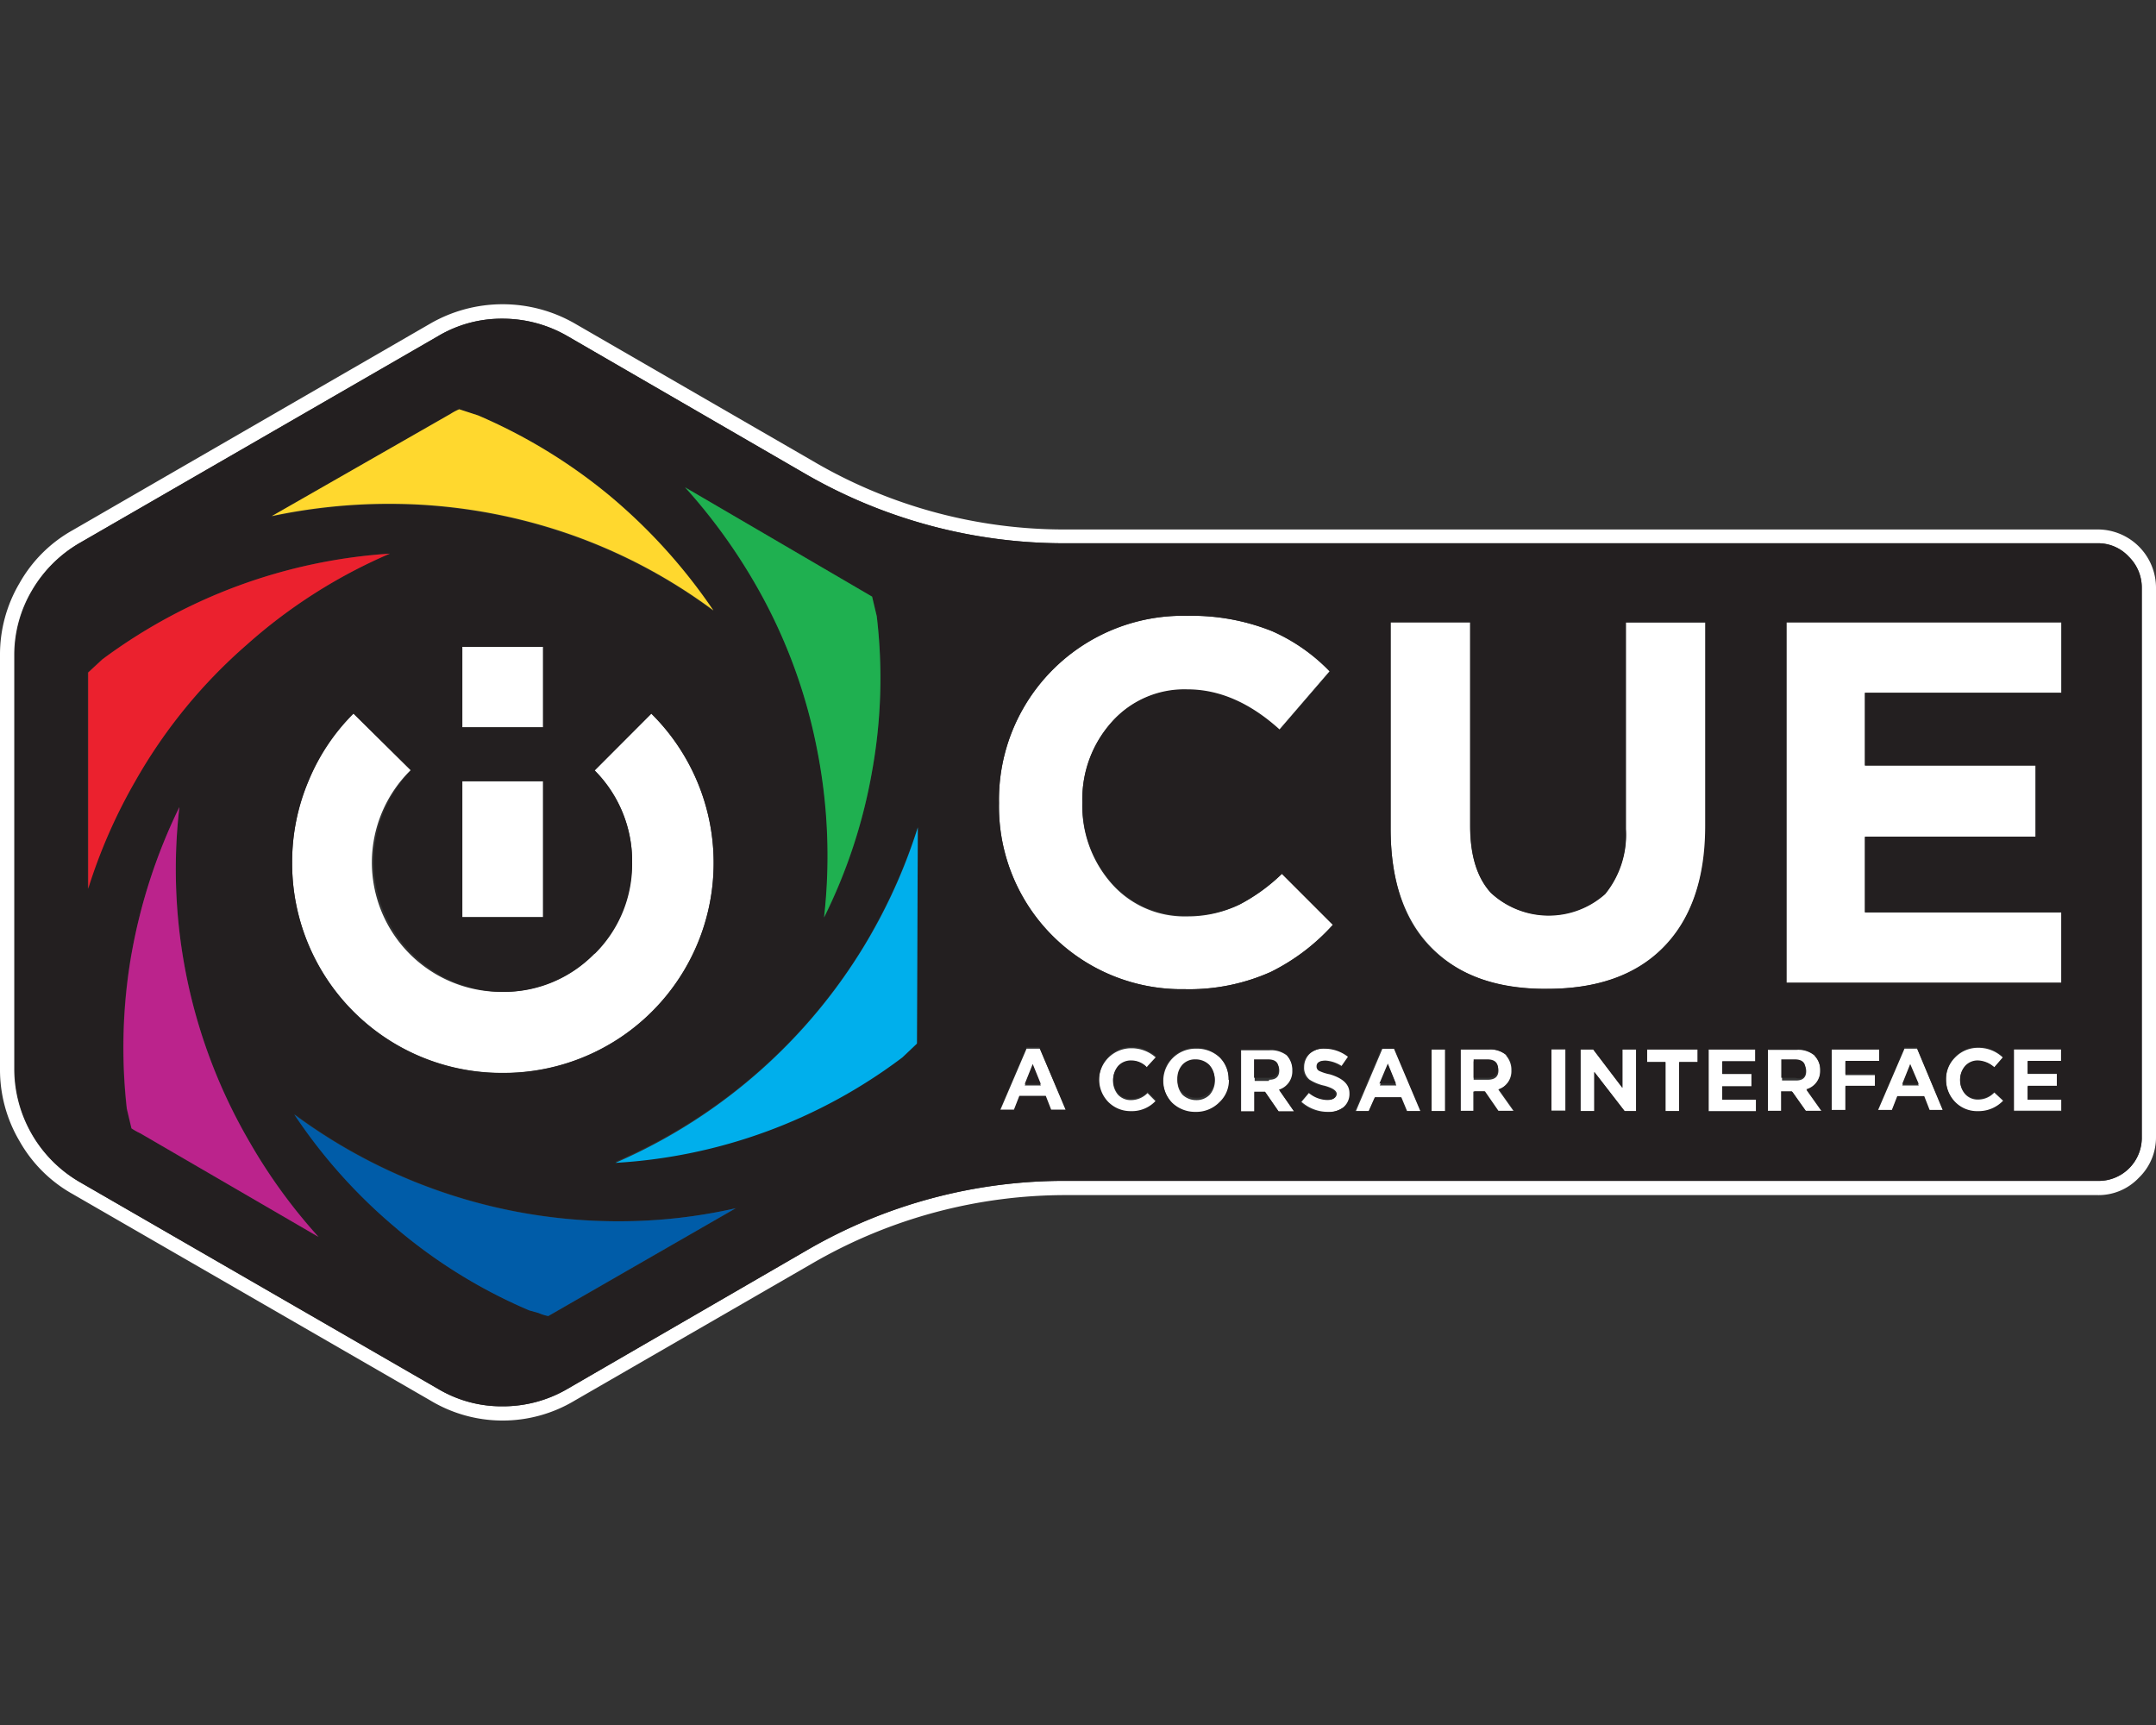 <svg id="Layer_1" data-name="Layer 1" xmlns="http://www.w3.org/2000/svg" viewBox="0 0 200 160"><rect x="0" y="0" width="200" height="160" fill="#333333" stroke="none"/><defs><style>.cls-1{fill:#fff;}.cls-2{fill:#231f20;}.cls-3{fill:#005ca8;}.cls-4{fill:#bb238c;}.cls-5{fill:#eb212e;}.cls-6{fill:#00afec;}.cls-7{fill:#ffd82e;}.cls-8{fill:#1fb050;}</style></defs><g id="Scene-1"><path class="cls-1" d="M200,54.52a5.41,5.41,0,0,0-5.44-5.41H99a46.05,46.05,0,0,1-23.57-6.33L53.31,30a13.44,13.44,0,0,0-13.37,0L6.72,49.19a12.84,12.84,0,0,0-4.91,4.9A13,13,0,0,0,0,60.78V99.15a13,13,0,0,0,1.81,6.69,12.84,12.84,0,0,0,4.91,4.9l33.22,19.17a13,13,0,0,0,13.37,0l22.12-12.77A46.85,46.85,0,0,1,99,110.85h95.56a5.14,5.14,0,0,0,3.84-1.6,5.2,5.2,0,0,0,1.6-3.81V54.52m-5.44-4.13a3.87,3.87,0,0,1,2.92,1.25,4,4,0,0,1,1.2,2.88v50.92a4,4,0,0,1-4.12,4.09H99A47.48,47.48,0,0,0,74.79,116L52.67,128.81a11.84,11.84,0,0,1-6.05,1.63,11.52,11.52,0,0,1-6-1.63L7.4,109.64A12.13,12.13,0,0,1,1.32,99.15V60.78a11.75,11.75,0,0,1,1.63-6A12.14,12.14,0,0,1,7.4,50.36L40.61,31.19a11.52,11.52,0,0,1,6-1.63,12,12,0,0,1,6.05,1.63L74.79,44A48,48,0,0,0,99,50.39h95.56m-97,52.67h1.35l-2.45-5.79H95.23l-2.48,5.79h1.31l.5-1.28H97l.5,1.28M95.8,98.83l.75,1.85H95.06l.74-1.85m9.14-.43a2,2,0,0,1,1.46.64l.85-.92a3.36,3.36,0,0,0-2.31-.89,3,3,0,0,0-3,3,3,3,0,0,0,.85,2.1,2.89,2.89,0,0,0,2.1.85,3,3,0,0,0,2.34-1l-.78-.79a2.16,2.16,0,0,1-1.53.65,1.6,1.6,0,0,1-1.21-.5,2,2,0,0,1-.46-1.28v0a1.93,1.93,0,0,1,.46-1.28,1.6,1.6,0,0,1,1.21-.5m-54.55-26h-7.5V85.07h7.5V72.41m0-12.41h-7.5v7.46h7.5V60m8.25,20A12,12,0,0,1,46.62,92a12,12,0,0,1-8.5-20.59l-5.33-5.27a19.08,19.08,0,0,0-4.16,6.23A19.29,19.29,0,0,0,27.1,80,19.43,19.43,0,0,0,46.62,99.51a19.48,19.48,0,0,0,13.8-33.33l-5.26,5.27A11.92,11.92,0,0,1,58.64,80M174.32,98.51V97.34h-4.41v5.72h1.28v-2.24h2.74v-1.1h-2.74V98.51h3.13m3.52-1.24h-1.17l-2.49,5.79h1.32l.5-1.28h2.45l.5,1.28h1.31l-2.42-5.79m-.64,1.56.79,1.85h-1.53l.74-1.85M185,99l.78-.92a3.25,3.25,0,0,0-2.28-.89,2.92,2.92,0,0,0-2.13.89,2.85,2.85,0,0,0-.85,2.1,3,3,0,0,0,.85,2.1,2.83,2.83,0,0,0,2.1.85,3.14,3.14,0,0,0,2.38-1l-.85-.79a2.06,2.06,0,0,1-1.5.65,1.56,1.56,0,0,1-1.2-.5,1.91,1.91,0,0,1-.47-1.28v0a1.89,1.89,0,0,1,.47-1.28,1.56,1.56,0,0,1,1.2-.5A2.35,2.35,0,0,1,185,99m6.19-.6v-1.1h-4.38v5.72h4.41V102h-3.13v-1.21h2.71V99.61h-2.71V98.44h3.1M114,100.22v0a2.88,2.88,0,0,0-.82-2.1,3.06,3.06,0,0,0-2.21-.85,3,3,0,0,0-2.2.89,3,3,0,0,0,0,4.2,3.07,3.07,0,0,0,2.17.85,3,3,0,0,0,2.21-.89,2.77,2.77,0,0,0,.89-2.06m-1.82-1.32a2,2,0,0,1,0,2.6,1.7,1.7,0,0,1-1.25.5,1.84,1.84,0,0,1-1.28-.5,1.9,1.9,0,0,1-.46-1.28v0a1.88,1.88,0,0,1,.46-1.28,1.58,1.58,0,0,1,1.21-.5,1.81,1.81,0,0,1,1.28.5m7.75.36a2,2,0,0,0-.49-1.39,2.4,2.4,0,0,0-1.71-.53h-2.6v5.72h1.25v-1.81h1l1.25,1.81h1.46l-1.39-2a1.77,1.77,0,0,0,1.24-1.77m-2.24.89h-1.31V98.44h1.28c.64,0,1,.28,1,.85s-.31.86-.93.86m7.4-2.17a3.53,3.53,0,0,0-2.17-.75,2.07,2.07,0,0,0-1.42.46,1.69,1.69,0,0,0-.57,1.28v0a1.4,1.4,0,0,0,.5,1.17,4.28,4.28,0,0,0,1.42.57c.74.21,1.1.46,1.1.75s-.26.53-.78.53a2.74,2.74,0,0,1-1.74-.68l-.75.89a3.72,3.72,0,0,0,2.46.93,2.36,2.36,0,0,0,1.52-.46,1.61,1.61,0,0,0,.57-1.32v0c0-.8-.6-1.38-1.81-1.74a4.29,4.29,0,0,1-1-.32.45.45,0,0,1-.24-.42c0-.34.24-.5.74-.5a3.15,3.15,0,0,1,1.53.53l.64-.92m4.27-.71h-1.17l-2.46,5.79H127l.57-1.28H130l.53,1.28h1.28l-2.45-5.79m.18,3.41H128l.78-1.85.75,1.85m4.51,2.38V97.34h-1.28v5.72H134m5.73-5.19a2.3,2.3,0,0,0-1.64-.53h-2.66v5.72h1.24v-1.81h1l1.25,1.81h1.49l-1.42-2a1.79,1.79,0,0,0,1.21-1.77,2,2,0,0,0-.5-1.39M139,99.29c0,.57-.33.86-1,.86H136.7V98.44H138c.69,0,1,.28,1,.85m6.22-2h-1.31v5.72h1.31V97.34m5.27,3.55-2.7-3.55h-1.18v5.72h1.28V99.43l2.81,3.63h1.07V97.34H150.5v3.55m7-2.38V97.34h-4.7v1.17h1.71v4.55h1.28V98.51h1.71m5,2.24V99.61h-2.71V98.44h3.06v-1.1h-4.34v5.72h4.41V102h-3.13v-1.21h2.71m5.83-2.88a2.34,2.34,0,0,0-1.67-.53H164v5.72h1.28v-1.81h1l1.28,1.81H169l-1.42-2a1.77,1.77,0,0,0,1.28-1.77,1.91,1.91,0,0,0-.53-1.39m-1.78.57c.66,0,1,.28,1,.85s-.31.86-.93.86h-1.31V98.44h1.24M118.67,67.68l4.66-5.41A16.94,16.94,0,0,0,118,58.54a20,20,0,0,0-7.82-1.42A17.06,17.06,0,0,0,92.67,74.43v.11a16.94,16.94,0,0,0,17.22,17.21,18.51,18.51,0,0,0,8-1.6,19.19,19.19,0,0,0,5.76-4.37l-4.73-4.73A16.88,16.88,0,0,1,115,83.89,10.91,10.91,0,0,1,110.1,85a9,9,0,0,1-7-3.06,10.89,10.89,0,0,1-2.7-7.47v-.07A10.67,10.67,0,0,1,103.13,67a9,9,0,0,1,7-3q4.44,0,8.57,3.74m39.51-10h-7.4V76.89a8.71,8.71,0,0,1-1.92,6,7.88,7.88,0,0,1-10.6-.1q-1.92-2.1-1.92-6.19V57.72H129V76.85q0,7.29,3.87,11.13t10.67,3.74c4.63,0,8.19-1.25,10.71-3.74s4-6.42,4-11.38V57.72M173,64.26h18.21V57.72H165.72V91.18h25.53V84.64H173v-7h15.83V71H173Z"/><path class="cls-2" d="M197.48,51.64a3.87,3.87,0,0,0-2.92-1.25H99A48,48,0,0,1,74.79,44L52.67,31.19a12,12,0,0,0-6.05-1.63,11.52,11.52,0,0,0-6,1.63L7.4,50.36A12.14,12.14,0,0,0,3,54.77a11.75,11.75,0,0,0-1.63,6V99.15A12.13,12.13,0,0,0,7.4,109.64l33.21,19.17a11.52,11.52,0,0,0,6,1.63,11.84,11.84,0,0,0,6.05-1.63L74.79,116A47.48,47.48,0,0,1,99,109.53h95.56a4,4,0,0,0,4.12-4.09V54.52a4,4,0,0,0-1.2-2.88m-6.23,12.62H173V71h15.83V77.6H173v7h18.21v6.54H165.72V57.72h25.53v6.54m-40.47-6.54h7.4V76.6q0,7.44-4,11.38c-2.52,2.49-6.08,3.74-10.71,3.74s-8.13-1.25-10.67-3.74S129,81.71,129,76.85V57.72h7.39V76.64q0,4.1,1.92,6.19a7.88,7.88,0,0,0,10.6.1,8.71,8.71,0,0,0,1.92-6V57.72m-27.45,4.55-4.66,5.41q-4.12-3.74-8.57-3.74a9,9,0,0,0-7,3,10.67,10.67,0,0,0-2.74,7.39v.07a10.89,10.89,0,0,0,2.7,7.47,9,9,0,0,0,7,3.06A10.91,10.91,0,0,0,115,83.89a16.88,16.88,0,0,0,3.91-2.84l4.73,4.73a19.19,19.19,0,0,1-5.76,4.37,18.51,18.51,0,0,1-8,1.6A16.94,16.94,0,0,1,92.67,74.54v-.11a17.06,17.06,0,0,1,17.47-17.31A20,20,0,0,1,118,58.54a16.94,16.94,0,0,1,5.37,3.73m43.28,35.07a2.34,2.34,0,0,1,1.67.53,1.91,1.91,0,0,1,.53,1.39,1.77,1.77,0,0,1-1.28,1.77l1.42,2H167.5l-1.28-1.81h-1v1.81H164V97.34h2.63m-4.16,2.27v1.14h-2.71V102h3.13v1.1h-4.41V97.34h4.34v1.1h-3.06v1.17h2.71m-5-2.27v1.17h-1.71v4.55h-1.28V98.51h-1.71V97.34h4.7m-9.67,0,2.7,3.55V97.34h1.28v5.72h-1.07l-2.81-3.63v3.63h-1.28V97.34h1.18m-3.88,0h1.31v5.72h-1.31V97.34m-5.8,0a2.3,2.3,0,0,1,1.64.53,2,2,0,0,1,.5,1.39,1.79,1.79,0,0,1-1.21,1.77l1.42,2H139l-1.25-1.81h-1v1.81h-1.24V97.34h2.66m-4.09,0v5.72h-1.28V97.34H134m-5.86-.07h1.17l2.45,5.79h-1.28l-.53-1.28h-2.42l-.57,1.28h-1.28l2.46-5.79m-5.27,0a3.53,3.53,0,0,1,2.17.75l-.64.92a3.15,3.15,0,0,0-1.53-.53c-.5,0-.74.16-.74.5a.45.45,0,0,0,.24.42,4.29,4.29,0,0,0,1,.32c1.21.36,1.81.94,1.81,1.74v0a1.61,1.61,0,0,1-.57,1.32,2.36,2.36,0,0,1-1.52.46,3.72,3.72,0,0,1-2.46-.93l.75-.89a2.74,2.74,0,0,0,1.74.68c.52,0,.78-.18.78-.53s-.36-.54-1.1-.75a4.28,4.28,0,0,1-1.42-.57,1.4,1.4,0,0,1-.5-1.17v0a1.69,1.69,0,0,1,.57-1.28,2.07,2.07,0,0,1,1.42-.46m-3.48.64a2,2,0,0,1,.49,1.39,1.77,1.77,0,0,1-1.24,1.77l1.39,2H118.6l-1.25-1.81h-1v1.81h-1.25V97.34h2.6a2.4,2.4,0,0,1,1.71.53M114,100.18v0a2.77,2.77,0,0,1-.89,2.06,3,3,0,0,1-2.21.89,3.07,3.07,0,0,1-2.17-.85,3,3,0,0,1,0-4.2,3,3,0,0,1,2.2-.89,3.06,3.06,0,0,1,2.21.85,2.88,2.88,0,0,1,.82,2.1m77.24-2.84v1.1h-3.1v1.17h2.71v1.14h-2.71V102h3.13v1.1h-4.41V97.34h4.38m-5.41.78L185,99a2.35,2.35,0,0,0-1.5-.64,1.56,1.56,0,0,0-1.2.5,1.89,1.89,0,0,0-.47,1.28v0a1.91,1.91,0,0,0,.47,1.28,1.56,1.56,0,0,0,1.2.5,2.06,2.06,0,0,0,1.5-.65l.85.79a3.14,3.14,0,0,1-2.38,1,2.83,2.83,0,0,1-2.1-.85,3,3,0,0,1-.85-2.1,2.85,2.85,0,0,1,.85-2.1,2.92,2.92,0,0,1,2.13-.89,3.25,3.25,0,0,1,2.28.89m-9.14-.85h1.17l2.42,5.79H179l-.5-1.28H176l-.5,1.28h-1.32l2.49-5.79m-2.35.07v1.17h-3.13v1.21h2.74v1.1h-2.74v2.24h-1.28V97.34h4.41m-93.42-42,.43,1.81a48.51,48.51,0,0,1-.43,14.37A49.51,49.51,0,0,1,76.46,85.1a50.78,50.78,0,0,0-.68-15.75A49.49,49.49,0,0,0,70,54.06a52.43,52.43,0,0,0-6.47-8.86L80.9,55.34M56.58,46a51.43,51.43,0,0,1,9.6,10.67,49.87,49.87,0,0,0-14-7.29,50.89,50.89,0,0,0-16.14-2.6,52.49,52.49,0,0,0-10.85,1.14l16.58-9.53a5.61,5.61,0,0,1,.81-.43l1.75.57A50,50,0,0,1,56.58,46M55.16,88.48A11.65,11.65,0,0,0,58.64,80a11.92,11.92,0,0,0-3.48-8.53l5.26-5.27a19.48,19.48,0,0,1-13.8,33.33A19.43,19.43,0,0,1,27.1,80a19.29,19.29,0,0,1,1.53-7.57,19.08,19.08,0,0,1,4.16-6.23l5.33,5.27A12.08,12.08,0,0,0,46.62,92a11.66,11.66,0,0,0,8.54-3.56m25.57-1.74a51,51,0,0,0,4.41-10l-.08,20-1.35,1.28a48.86,48.86,0,0,1-26.63,9.78A50.14,50.14,0,0,0,80.73,86.74M42.89,60h7.5v7.46h-7.5V60M9.53,61.13a50.14,50.14,0,0,1,26.64-9.78,48.84,48.84,0,0,0-13.3,8.47A48.35,48.35,0,0,0,12.52,72.44a49.6,49.6,0,0,0-4.38,10l0-20.06,1.35-1.25M12.2,88.48a51.52,51.52,0,0,1,4.44-13.62,50.2,50.2,0,0,0,6.48,31,50.6,50.6,0,0,0,6.43,8.86L13,105.12a6.13,6.13,0,0,1-.82-.46l-.43-1.81a50.61,50.61,0,0,1,.43-14.37M42.89,72.41h7.5V85.07h-7.5V72.41m-6,41.57a49.59,49.59,0,0,1-9.56-10.63,50.48,50.48,0,0,0,30.12,9.92,48.94,48.94,0,0,0,10.84-1.21l-17.39,10a4.5,4.5,0,0,1-.89-.28l-.88-.25A48.24,48.24,0,0,1,36.84,114M106.4,99a2,2,0,0,0-1.46-.64,1.6,1.6,0,0,0-1.21.5,1.93,1.93,0,0,0-.46,1.28v0a2,2,0,0,0,.46,1.28,1.6,1.6,0,0,0,1.21.5,2.16,2.16,0,0,0,1.53-.65l.78.79a3,3,0,0,1-2.34,1,2.89,2.89,0,0,1-2.1-.85,3,3,0,0,1-.85-2.1,3,3,0,0,1,3-3,3.36,3.36,0,0,1,2.31.89l-.85.92m-7.54,4H97.51l-.5-1.28H94.56l-.5,1.28H92.75l2.48-5.79h1.18l2.45,5.79m-2.31-2.38-.75-1.85-.74,1.85h1.49m81.44,0-.79-1.85-.74,1.85H178m-65.33-.46a1.89,1.89,0,0,0-.5-1.32,1.81,1.81,0,0,0-1.28-.5,1.58,1.58,0,0,0-1.21.5,1.88,1.88,0,0,0-.46,1.28v0a1.9,1.9,0,0,0,.46,1.28,1.84,1.84,0,0,0,1.28.5,1.7,1.7,0,0,0,1.25-.5,1.9,1.9,0,0,0,.46-1.28m3.7-.07h1.31c.62,0,.93-.29.93-.86s-.32-.85-1-.85h-1.28v1.71m11.63.53h1.53l-.75-1.85-.78,1.85m10-.53c.66,0,1-.29,1-.86s-.34-.85-1-.85H136.7v1.71H138m29.48-.86c0-.57-.34-.85-1-.85h-1.24v1.71h1.31C167.19,100.15,167.5,99.86,167.5,99.29Z"/><path class="cls-3" d="M27.28,103.35A49.59,49.59,0,0,0,36.84,114a48.24,48.24,0,0,0,12.24,7.54l.88.25a4.5,4.5,0,0,0,.89.28l17.39-10a48.94,48.94,0,0,1-10.84,1.21,50.48,50.48,0,0,1-30.12-9.92Z"/><path class="cls-4" d="M16.64,74.86A51.52,51.52,0,0,0,12.2,88.48a50.61,50.61,0,0,0-.43,14.37l.43,1.81a6.13,6.13,0,0,0,.82.46l16.53,9.61a50.6,50.6,0,0,1-6.43-8.86,50.2,50.2,0,0,1-6.48-31Z"/><path class="cls-5" d="M22.16,54.31A50.35,50.35,0,0,0,9.53,61.13L8.18,62.38l0,20.06a49.6,49.6,0,0,1,4.38-10A48.35,48.35,0,0,1,22.87,59.82a48.84,48.84,0,0,1,13.3-8.47A50.13,50.13,0,0,0,22.16,54.31Z"/><path class="cls-6" d="M85.14,76.75a50.37,50.37,0,0,1-28.06,31.11,48.86,48.86,0,0,0,26.63-9.78l1.35-1.28Z"/><path class="cls-7" d="M66.18,56.62A51.43,51.43,0,0,0,56.58,46a50,50,0,0,0-12.23-7.47l-1.75-.57a5.61,5.61,0,0,0-.81.43L25.21,47.87a52.49,52.49,0,0,1,10.85-1.14,50.89,50.89,0,0,1,16.14,2.6A49.87,49.87,0,0,1,66.18,56.62Z"/><path class="cls-8" d="M81.33,57.15l-.43-1.81L63.55,45.2A52.43,52.43,0,0,1,70,54.06a49.49,49.49,0,0,1,5.76,15.29,50.78,50.78,0,0,1,.68,15.75A49.51,49.51,0,0,0,80.9,71.52,48.51,48.51,0,0,0,81.33,57.15Z"/></g></svg>